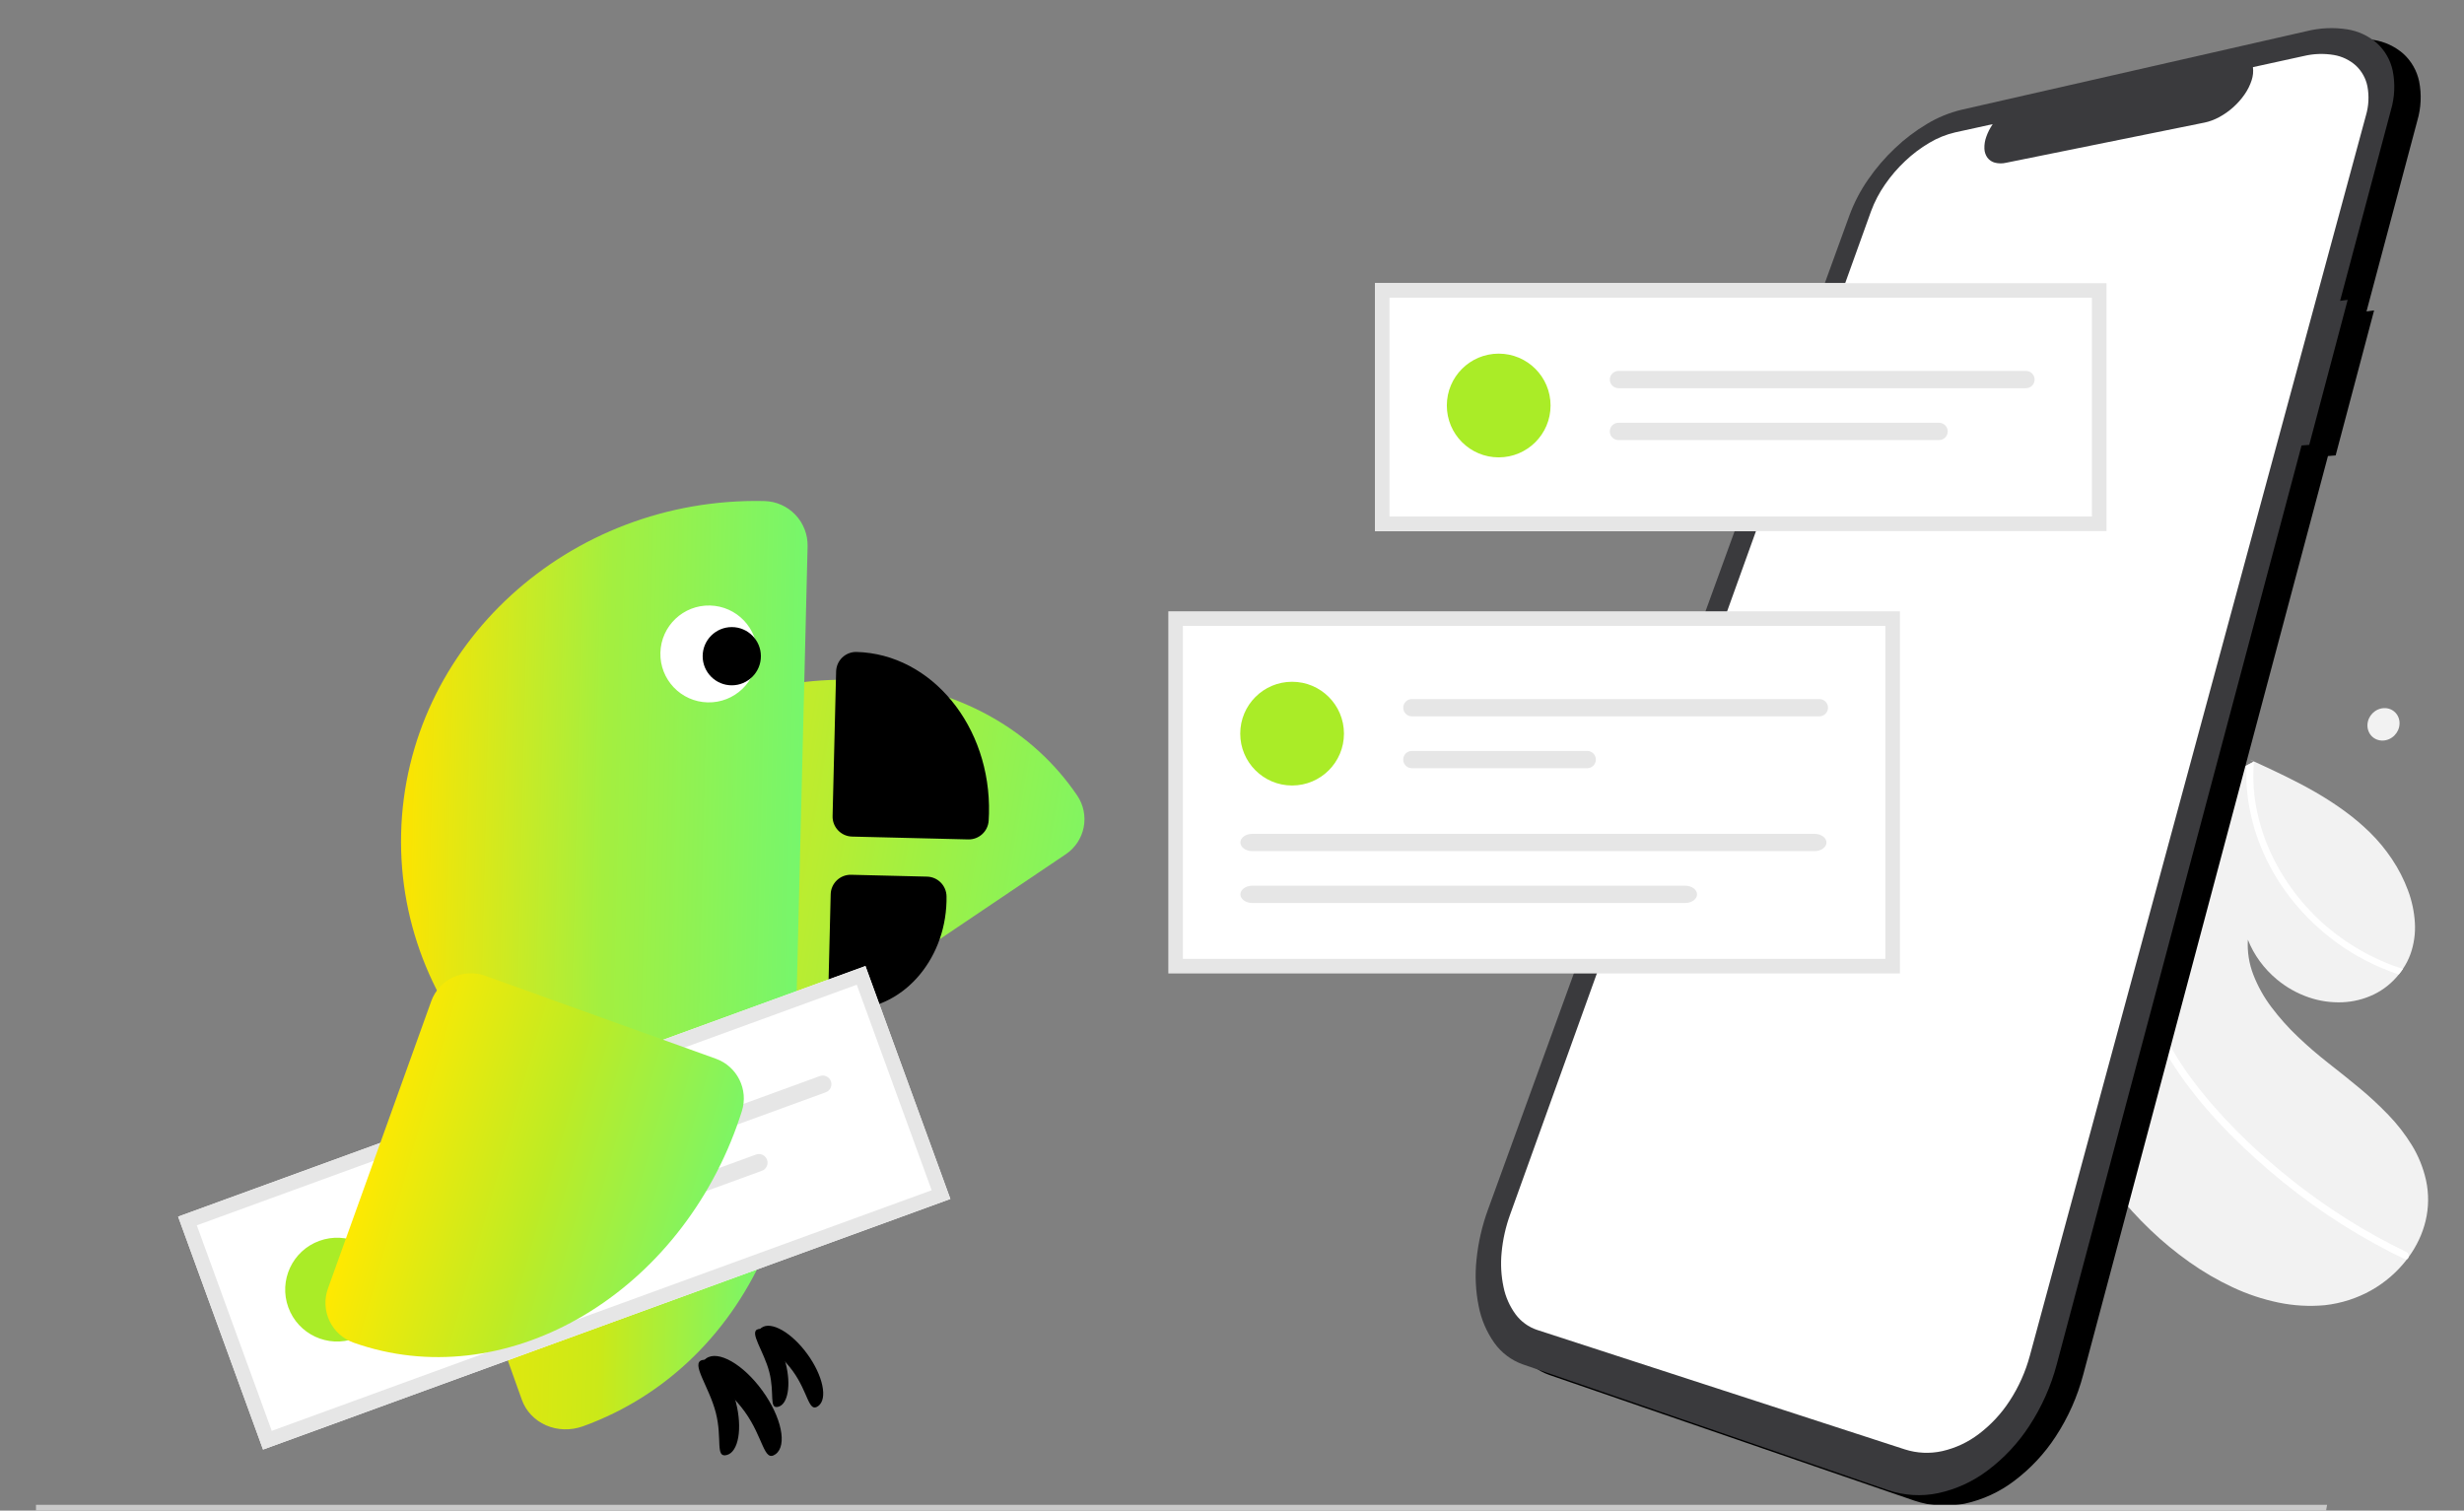 <?xml version="1.0" encoding="utf-8"?>
<!-- Generator: Adobe Illustrator 26.0.1, SVG Export Plug-In . SVG Version: 6.00 Build 0)  -->
<svg version="1.1" id="Layer_1" xmlns="http://www.w3.org/2000/svg" xmlns:xlink="http://www.w3.org/1999/xlink" x="0px" y="0px"
	 viewBox="0 0 932.936 571.925" enable-background="new 0 0 932.936 571.925" xml:space="preserve">
<rect x="0" y="0" width="932.936" height="571.925" fill="#808080" stroke="none"/>
<g>
	<g>
		<circle fill="#FFFFFF" cx="269.175" cy="246.089" r="20.884"/>
		<g>
			<defs>
				<path id="SVGID_00000079462061918245375370000002913262995993152944_" d="M407.881,301.226c2.362,3.506,3.239,7.808,2.44,11.966
					c-0.812,4.164-3.246,7.847-6.763,10.216l-95.868,64.597c-7.321,4.933-17.248,3-22.183-4.323l-51.861-76.966
					c-4.798-7.121-3.117-16.766,3.821-21.836c1.527-1.11,3.071-2.21,4.649-3.273c57.672-38.86,132.013-30.082,165.732,19.569
					L407.881,301.226z"/>
			</defs>
			
				<linearGradient id="SVGID_00000002350343338748244490000004590275518121131649_" gradientUnits="userSpaceOnUse" x1="12490.473" y1="19462.039" x2="12725.138" y2="19519.74" gradientTransform="matrix(0.917 0.399 0.399 -0.917 -18989.797 13171.591)">
				<stop  offset="0" style="stop-color:#ECE60C"/>
				<stop  offset="0.5" style="stop-color:#A0F043"/>
				<stop  offset="1" style="stop-color:#62F980"/>
			</linearGradient>
			
				<use xlink:href="#SVGID_00000079462061918245375370000002913262995993152944_"  overflow="visible" fill="url(#SVGID_00000002350343338748244490000004590275518121131649_)"/>
			<clipPath id="SVGID_00000074410531491050841010000011559437920334219674_">
				<use xlink:href="#SVGID_00000079462061918245375370000002913262995993152944_"  overflow="visible"/>
			</clipPath>
		</g>
		<g>
			
				<linearGradient id="SVGID_00000070076852388211183650000005766118974810369442_" gradientUnits="userSpaceOnUse" x1="16620.893" y1="567.509" x2="16631.578" y2="563.738" gradientTransform="matrix(1 0.024 -0.024 1 -16315.002 -454.025)">
				<stop  offset="0" style="stop-color:#000000"/>
				<stop  offset="0.028" style="stop-color:#000000"/>
				<stop  offset="1" style="stop-color:#000000"/>
			</linearGradient>
			<path fill="url(#SVGID_00000070076852388211183650000005766118974810369442_)" d="M297.492,516.206
				c-2.099-8.119-6.763-13.935-10.417-12.99c-3.654,0.945,2.103,8.136,4.202,16.255c2.099,8.119-0.256,14.091,3.398,13.146
				C298.33,531.672,299.591,524.325,297.492,516.206z"/>
			
				<linearGradient id="SVGID_00000048502028962660868470000007048976557344612280_" gradientUnits="userSpaceOnUse" x1="16618.281" y1="562.93" x2="16645.394" y2="567.378" gradientTransform="matrix(1 0.024 -0.024 1 -16315.002 -454.025)">
				<stop  offset="0" style="stop-color:#000000"/>
				<stop  offset="1" style="stop-color:#000000"/>
			</linearGradient>
			<path fill="url(#SVGID_00000048502028962660868470000007048976557344612280_)" d="M305.709,512.695
				c-5.937-8.183-13.736-12.651-17.419-9.978s5.95,8.201,11.887,16.384c5.937,8.183,5.93,15.922,9.613,13.25
				C313.473,529.679,311.646,520.878,305.709,512.695z"/>
		</g>
		<g>
			<defs>
				<path id="SVGID_00000011022586655848089780000010841800954217005446_" d="M324.333,246.831
					c-2.003-0.049-3.944,0.699-5.401,2.078c-1.456,1.386-2.305,3.298-2.354,5.307l-1.338,54.762
					c-0.102,4.182,3.202,7.653,7.385,7.755l43.965,1.074c4.068,0.099,7.49-3.033,7.745-7.096c0.054-0.893,0.099-1.79,0.121-2.691
					c0.805-32.943-21.666-60.39-50.095-61.188L324.333,246.831z"/>
			</defs>
			
				<linearGradient id="SVGID_00000176742058839876127470000017188240698993485188_" gradientUnits="userSpaceOnUse" x1="-2972.59" y1="329.319" x2="-3031.765" y2="329.319" gradientTransform="matrix(-1 -0.024 -0.024 1 -2647.754 -120.207)">
				<stop  offset="0" style="stop-color:#000000"/>
				<stop  offset="1" style="stop-color:#000000"/>
			</linearGradient>
			
				<use xlink:href="#SVGID_00000011022586655848089780000010841800954217005446_"  overflow="visible" fill="url(#SVGID_00000176742058839876127470000017188240698993485188_)"/>
			<clipPath id="SVGID_00000160876108013946854160000017207436456090558385_">
				<use xlink:href="#SVGID_00000011022586655848089780000010841800954217005446_"  overflow="visible"/>
			</clipPath>
		</g>
		<g>
			<defs>
				<path id="SVGID_00000012441724652423921650000012907639825723057321_" d="M220.661,540.023
					c-4.571,1.632-9.568,1.494-13.898-0.381c-4.332-1.89-7.643-5.379-9.182-9.688l-41.94-117.47
					c-3.203-8.971,1.935-19,11.484-22.409l100.366-35.834c9.286-3.315,19.382,0.852,22.851,9.452
					c0.757,1.891,1.498,3.798,2.188,5.731c25.23,70.667-6.979,147.182-71.806,170.577L220.661,540.023z"/>
			</defs>
			
				<linearGradient id="SVGID_00000134931325195090090690000006851225901694476419_" gradientUnits="userSpaceOnUse" x1="-2814.475" y1="496.556" x2="-2961.199" y2="496.556" gradientTransform="matrix(-1 -0.024 -0.024 1 -2647.754 -120.207)">
				<stop  offset="0" style="stop-color:#F4E705"/>
				<stop  offset="0.5" style="stop-color:#CBE918"/>
				<stop  offset="1" style="stop-color:#67F97C"/>
			</linearGradient>
			
				<use xlink:href="#SVGID_00000012441724652423921650000012907639825723057321_"  overflow="visible" fill="url(#SVGID_00000134931325195090090690000006851225901694476419_)"/>
			<clipPath id="SVGID_00000071532769412057216460000005467317563970313631_">
				<use xlink:href="#SVGID_00000012441724652423921650000012907639825723057321_"  overflow="visible"/>
			</clipPath>
		</g>
		<g>
			<defs>
				<path id="SVGID_00000074412780573562581730000013688266485507921808_" d="M250.042,247.144
					c0.247-10.128,8.661-18.141,18.79-17.894c10.128,0.247,18.142,8.661,17.895,18.79c-0.247,10.128-8.662,18.135-18.791,17.888
					C257.808,265.681,249.795,257.273,250.042,247.144 M289.374,189.696c-74.082-1.598-135.765,54.835-137.498,125.795
					c-1.733,70.966,57.121,130.337,131.193,132.364l0.05,0.001c4.438,0.108,8.739-1.547,11.957-4.607
					c3.229-3.069,5.106-7.299,5.215-11.752l5.486-224.622c0.109-4.458-1.56-8.768-4.635-11.993
					c-3.065-3.213-7.285-5.077-11.718-5.185C289.403,189.697,289.388,189.697,289.374,189.696"/>
			</defs>
			
				<linearGradient id="SVGID_00000023261241193841187560000000948880789832714674_" gradientUnits="userSpaceOnUse" x1="-2809.433" y1="367.212" x2="-2960.637" y2="367.212" gradientTransform="matrix(-1 -0.024 -0.024 1 -2647.754 -120.207)">
				<stop  offset="0" style="stop-color:#FCE401"/>
				<stop  offset="0.5" style="stop-color:#A4EF3F"/>
				<stop  offset="1" style="stop-color:#76F66C"/>
			</linearGradient>
			
				<use xlink:href="#SVGID_00000074412780573562581730000013688266485507921808_"  overflow="visible" fill="url(#SVGID_00000023261241193841187560000000948880789832714674_)"/>
			<clipPath id="SVGID_00000074423485751725836630000001319331758344512671_">
				<use xlink:href="#SVGID_00000074412780573562581730000013688266485507921808_"  overflow="visible"/>
			</clipPath>
		</g>
		<g>
			<defs>
				<path id="SVGID_00000076592288514551989270000003924541148162251911_" d="M322.273,331.195
					c-4.183-0.102-7.653,3.207-7.755,7.385l-0.874,35.779c-0.049,2.015,0.706,3.96,2.092,5.417c1.388,1.449,3.29,2.29,5.293,2.339
					l0.027,0.001c20.017,0.417,36.759-17.928,37.32-40.89c0.015-0.623,0.014-1.239,0.006-1.855
					c-0.052-4.071-3.314-7.374-7.385-7.474L322.273,331.195z"/>
			</defs>
			
				<linearGradient id="SVGID_00000175282324080269682570000013488656146411507101_" gradientUnits="userSpaceOnUse" x1="-2972.59" y1="404.214" x2="-3016.501" y2="404.214" gradientTransform="matrix(-1 -0.024 -0.024 1 -2647.754 -120.207)">
				<stop  offset="0" style="stop-color:#000000"/>
				<stop  offset="1" style="stop-color:#000000"/>
			</linearGradient>
			
				<use xlink:href="#SVGID_00000076592288514551989270000003924541148162251911_"  overflow="visible" fill="url(#SVGID_00000175282324080269682570000013488656146411507101_)"/>
			<clipPath id="SVGID_00000047774693586782560250000004447055076031682688_">
				<use xlink:href="#SVGID_00000076592288514551989270000003924541148162251911_"  overflow="visible"/>
			</clipPath>
		</g>
		
			<linearGradient id="SVGID_00000057109844826599260930000006898388700833770382_" gradientUnits="userSpaceOnUse" x1="16593.258" y1="297.123" x2="16615.303" y2="297.123" gradientTransform="matrix(1 0.024 -0.024 1 -16315.002 -454.025)">
			<stop  offset="0" style="stop-color:#000000"/>
			<stop  offset="1" style="stop-color:#000000"/>
		</linearGradient>
		<circle fill="url(#SVGID_00000057109844826599260930000006898388700833770382_)" cx="277.072" cy="248.443" r="11.023"/>
		<g>
			
				<linearGradient id="SVGID_00000110440105687970589430000015496364870070898849_" gradientUnits="userSpaceOnUse" x1="16599.861" y1="582.872" x2="16613.627" y2="579.417" gradientTransform="matrix(1 0.024 -0.024 1 -16315.002 -454.025)">
				<stop  offset="0" style="stop-color:#000000"/>
				<stop  offset="0.05" style="stop-color:#000000"/>
				<stop  offset="1" style="stop-color:#000000"/>
			</linearGradient>
			<path fill="url(#SVGID_00000110440105687970589430000015496364870070898849_)" d="M278.614,530.816
				c-2.567-9.93-8.271-17.043-12.74-15.887c-4.47,1.155,2.572,9.951,5.139,19.881c2.567,9.93-0.313,17.233,4.156,16.078
				C279.638,549.732,281.18,540.746,278.614,530.816z"/>
			
				<linearGradient id="SVGID_00000109730923045546704300000015915501892281764998_" gradientUnits="userSpaceOnUse" x1="16598.961" y1="579.571" x2="16630.342" y2="581.866" gradientTransform="matrix(1 0.024 -0.024 1 -16315.002 -454.025)">
				<stop  offset="0" style="stop-color:#000000"/>
				<stop  offset="1" style="stop-color:#000000"/>
			</linearGradient>
			<path fill="url(#SVGID_00000109730923045546704300000015915501892281764998_)" d="M288.663,526.523
				c-7.261-10.008-16.799-15.472-21.304-12.203c-4.505,3.268,7.277,10.03,14.538,20.038c7.261,10.008,7.252,19.473,11.757,16.205
				C298.159,547.294,295.924,536.531,288.663,526.523z"/>
		</g>
	</g>
	<g>
		<path fill="#FFFFFF" d="M359.833,453.933l-260.24,94.878l-32.151-88.188l260.24-94.878L359.833,453.933z"/>
		
			<ellipse transform="matrix(0.94 -0.343 0.343 0.94 -159.478 73.14)" fill="#AAEC27" cx="127.334" cy="488.086" rx="19.637" ry="19.637"/>
		<path fill="#E6E6E6" d="M165.458,460.253c-1.697,0.623-2.567,2.504-1.944,4.2c0.621,1.691,2.492,2.563,4.186,1.949l144.956-52.848
			c1.696-0.625,2.564-2.506,1.94-4.202c-0.622-1.688-2.489-2.558-4.182-1.947L165.458,460.253z"/>
		<path fill="#E6E6E6" d="M172.184,478.702c-1.699,0.616-2.578,2.492-1.963,4.192c0.616,1.7,2.492,2.578,4.192,1.963l0.013-0.005
			l114.048-41.579c1.698-0.619,2.573-2.498,1.954-4.196s-2.498-2.573-4.196-1.954L172.184,478.702z"/>
		<path fill="#E6E6E6" d="M359.833,453.933l-260.24,94.878l-32.151-88.188l260.24-94.878L359.833,453.933z M102.889,541.732
			l249.865-91.095l-28.369-77.813L74.52,463.919L102.889,541.732z"/>
	</g>
	<g>
		<defs>
			<path id="SVGID_00000142897726877711575770000017900574505624125070_" d="M133.793,508.306c-3.978-1.43-7.229-4.381-9.044-8.207
				c-1.808-3.838-2.023-8.247-0.588-12.238l39.108-108.785c2.986-8.307,12.135-12.62,20.445-9.632l87.336,31.397
				c8.08,2.905,12.429,11.677,9.832,19.868c-0.575,1.798-1.17,3.598-1.814,5.388c-23.526,65.442-88.666,102.327-145.22,82.228
				L133.793,508.306z"/>
		</defs>
		
			<linearGradient id="SVGID_00000009587477239488488720000002050041534670086059_" gradientUnits="userSpaceOnUse" x1="-1701.793" y1="2215.284" x2="-1834.284" y2="2218.862" gradientTransform="matrix(-0.969 -0.246 -0.246 0.969 -963.983 -2132.783)">
			<stop  offset="0" style="stop-color:#FFE901"/>
			<stop  offset="0.5" style="stop-color:#BEEB24"/>
			<stop  offset="1" style="stop-color:#7DF565"/>
		</linearGradient>
		
			<use xlink:href="#SVGID_00000142897726877711575770000017900574505624125070_"  overflow="visible" fill="url(#SVGID_00000009587477239488488720000002050041534670086059_)"/>
		<clipPath id="SVGID_00000119081453074911965820000017798386417168459172_">
			<use xlink:href="#SVGID_00000142897726877711575770000017900574505624125070_"  overflow="visible"/>
		</clipPath>
	</g>
	<path id="bfbd69ed-0a30-4239-a70d-8568b89194ba-904" fill="#F2F2F2" d="M800.688,450.763c-0.202-0.256-0.402-0.512-0.6-0.769
		s-0.396-0.514-0.593-0.772c-0.196-0.258-0.392-0.517-0.587-0.776s-0.389-0.52-0.582-0.783c-0.323-7.521-0.328-14.976-0.014-22.365
		c0.307-7.336,0.928-14.584,1.862-21.744c0.923-7.106,2.146-14.103,3.669-20.989c1.511-6.834,3.311-13.539,5.402-20.115
		c0.238-0.758,0.481-1.513,0.728-2.265c0.247-0.752,0.498-1.499,0.755-2.242c0.255-0.746,0.514-1.488,0.778-2.228
		s0.531-1.476,0.803-2.209c2.013-5.491,4.23-10.848,6.649-16.07c2.402-5.186,4.997-10.228,7.784-15.127
		c2.765-4.865,5.713-9.58,8.845-14.144c3.109-4.531,6.391-8.903,9.846-13.117l0.545-0.661l0.546-0.657l0.548-0.654l0.55-0.65
		l0.396-0.467l0.4-0.465c0.134-0.154,0.269-0.308,0.404-0.461c0.135-0.153,0.272-0.305,0.412-0.455l0.328-0.18l0.326-0.178
		l0.325-0.178l0.324-0.177l0.02-0.007l0.021-0.01l0.02-0.01l0.021-0.008l0.131-0.071l0.129-0.072l0.127-0.072l0.123-0.072
		l0.564-0.303l0.562-0.298l0.562-0.297l0.558-0.3l-0.425-0.213l-1.069-0.532l0.007-0.004c0.092,0.039,0.183,0.081,0.273,0.124
		c0.09,0.044,0.181,0.086,0.272,0.126c0.092,0.043,0.182,0.086,0.272,0.128c0.089,0.042,0.179,0.086,0.27,0.131l0.103,0.044
		l0.105,0.045l0.106,0.045c0.035,0.014,0.07,0.031,0.102,0.05c0.029,0.016,0.06,0.029,0.092,0.039l0.092,0.039l0.092,0.039
		l0.092,0.039c3.894,1.785,7.798,3.596,11.652,5.496s7.648,3.88,11.339,6.011c3.681,2.115,7.249,4.421,10.688,6.91
		c3.43,2.477,6.676,5.198,9.714,8.144c3.205,3.131,6.071,6.591,8.552,10.322c2.454,3.666,4.471,7.605,6.012,11.738
		c1.482,3.935,2.365,8.069,2.62,12.266c0.245,4.037-0.322,8.081-1.67,11.895c-0.182,0.497-0.378,0.987-0.589,1.471
		c-0.211,0.483-0.436,0.959-0.674,1.428c-0.239,0.469-0.492,0.929-0.759,1.381c-0.267,0.452-0.547,0.896-0.841,1.332
		c-0.123,0.182-0.248,0.362-0.375,0.54c-0.128,0.178-0.257,0.355-0.388,0.53c-0.131,0.175-0.264,0.35-0.399,0.523
		s-0.27,0.346-0.408,0.517c-2.55,3.206-5.791,5.794-9.481,7.573c-3.71,1.773-7.742,2.773-11.851,2.939
		c-4.318,0.18-8.631-0.446-12.72-1.846c-4.385-1.497-8.46-3.783-12.023-6.744c-1.231-1.018-2.399-2.111-3.495-3.273
		c-1.086-1.152-2.099-2.37-3.034-3.647c-0.927-1.266-1.773-2.59-2.534-3.963c-0.754-1.363-1.42-2.773-1.991-4.222
		c-0.269,4.501,0.43,9.007,2.049,13.215c1.708,4.424,4.03,8.585,6.897,12.362c3.029,4.022,6.389,7.782,10.046,11.242
		c3.681,3.53,7.592,6.839,11.455,9.887s7.861,6.164,11.733,9.415c3.868,3.196,7.55,6.61,11.028,10.226
		c3.373,3.493,6.357,7.343,8.899,11.481c2.497,4.085,4.302,8.554,5.343,13.227c1.114,5.09,1.057,10.367-0.165,15.432
		c-0.594,2.464-1.44,4.861-2.525,7.152c-1.094,2.31-2.405,4.511-3.914,6.573l-0.141,0.189l-0.141,0.188l-0.144,0.187l-0.147,0.186
		c-3.684,4.815-8.309,8.831-13.594,11.803c-2.66,1.495-5.464,2.72-8.369,3.655c-2.974,0.957-6.036,1.616-9.14,1.967
		c-5.906,0.544-11.86,0.203-17.665-1.011c-5.978-1.252-11.789-3.196-17.316-5.794c-5.715-2.675-11.178-5.858-16.323-9.511
		c-5.19-3.673-10.104-7.722-14.702-12.114c-1.221-1.164-2.421-2.35-3.599-3.557c-1.178-1.207-2.333-2.434-3.465-3.682
		c-1.134-1.248-2.243-2.515-3.327-3.801C802.788,453.396,801.727,452.089,800.688,450.763z"/>
	<path id="a2347809-d406-465d-97ee-6d57ebf46a78-905" fill="#FFFFFF" d="M895.639,363.617c-3.65-1.894-7.159-4.048-10.501-6.444
		c-6.676-4.785-12.64-10.492-17.714-16.951c-2.516-3.205-4.795-6.589-6.819-10.126c-1.689-2.988-3.187-6.079-4.488-9.255
		c-1.269-3.099-2.337-6.276-3.195-9.513c-0.839-3.161-1.463-6.375-1.87-9.621c-0.399-3.179-0.574-6.382-0.524-9.585
		c0.005-0.181,0.009-0.36,0.013-0.538c0.004-0.178,0.008-0.358,0.013-0.538c0.005-0.181,0.012-0.359,0.021-0.535l0.026-0.532
		c-0.153,0.121-0.306,0.243-0.459,0.366l-0.457,0.371l-0.455,0.374l-0.453,0.375l-0.291,0.241l-0.292,0.243l-0.29,0.245
		l-0.287,0.245l0.396-0.466l0.407-0.481c0.134-0.154,0.269-0.308,0.404-0.461c0.135-0.153,0.272-0.305,0.412-0.455l0.328-0.18
		l0.326-0.178l0.318-0.177l0.324-0.177l0.02-0.007l0.02-0.01l0.021-0.01l0.021-0.008l0.131-0.071l0.13-0.072l0.127-0.072
		l0.123-0.072l0.564-0.303l0.562-0.298l0.562-0.297l0.562-0.298l-0.44-0.218l-1.069-0.533l0.007-0.004
		c0.092,0.039,0.183,0.081,0.273,0.124c0.09,0.044,0.181,0.086,0.272,0.126c0.092,0.043,0.182,0.086,0.272,0.128
		s0.179,0.086,0.27,0.131l0.103,0.044l0.105,0.045l0.106,0.045c0.035,0.014,0.069,0.031,0.102,0.05l-0.01,0.17l-0.012,0.159
		l-0.009,0.158l-0.009,0.16c-0.394,5.396-0.113,10.819,0.837,16.145c0.977,5.482,2.581,10.834,4.779,15.951
		c2.272,5.296,5.112,10.329,8.47,15.012c3.47,4.844,7.445,9.305,11.859,13.308c4.443,3.973,9.289,7.47,14.46,10.435
		c2.554,1.463,5.183,2.79,7.878,3.975c2.672,1.173,5.405,2.2,8.188,3.076c-0.123,0.182-0.248,0.362-0.375,0.54
		c-0.128,0.178-0.257,0.355-0.388,0.53c-0.131,0.175-0.264,0.35-0.399,0.523s-0.271,0.346-0.408,0.517
		c-1.073-0.356-2.141-0.734-3.203-1.135c-1.062-0.401-2.119-0.824-3.17-1.268c-1.051-0.445-2.095-0.911-3.132-1.4
		C897.694,364.654,896.663,364.145,895.639,363.617z"/>
	<path id="fd435d97-ab67-4bbc-9247-61e184ba81ed-906" fill="#FFFFFF" d="M823.389,403.942c-1.195-1.784-2.323-3.602-3.384-5.452
		c-1.061-1.85-2.052-3.727-2.974-5.629c-0.922-1.903-1.773-3.829-2.555-5.78s-1.489-3.918-2.122-5.903
		c-0.324-1.052-0.622-2.109-0.896-3.169c-0.273-1.06-0.521-2.122-0.743-3.185c-0.222-1.063-0.419-2.129-0.591-3.197
		c-0.172-1.068-0.317-2.135-0.436-3.202c-0.06-0.497-0.114-0.995-0.162-1.494c-0.048-0.499-0.09-0.997-0.128-1.495
		c-0.037-0.499-0.068-0.997-0.094-1.494c-0.026-0.497-0.047-0.994-0.062-1.49c0.238-0.758,0.481-1.513,0.728-2.265
		c0.247-0.752,0.498-1.501,0.752-2.247s0.514-1.488,0.778-2.228s0.532-1.476,0.805-2.209c-0.06,0.615-0.111,1.231-0.153,1.849
		s-0.076,1.237-0.101,1.859c-0.025,0.622-0.041,1.245-0.048,1.869s-0.006,1.25,0.004,1.877c-0.001,0.342,0.002,0.683,0.009,1.025
		c0.007,0.342,0.016,0.683,0.027,1.025c0.012,0.342,0.027,0.683,0.045,1.025c0.018,0.342,0.038,0.684,0.061,1.025
		c0.263,3.834,0.864,7.638,1.798,11.366c0.945,3.773,2.178,7.469,3.688,11.054c1.539,3.654,3.313,7.204,5.312,10.628
		c2.033,3.484,4.256,6.853,6.659,10.093c2.586,3.498,5.32,6.903,8.202,10.216c2.881,3.313,5.872,6.536,8.972,9.668
		c3.103,3.129,6.297,6.161,9.582,9.096c3.285,2.935,6.625,5.769,10.019,8.502c3.476,2.805,7.022,5.504,10.639,8.097
		c3.617,2.592,7.293,5.071,11.027,7.436c3.733,2.364,7.523,4.613,11.368,6.747s7.734,4.146,11.667,6.035
		c0.181,0.088,0.344,0.209,0.481,0.356c0.134,0.144,0.243,0.309,0.321,0.49c0.078,0.178,0.124,0.369,0.136,0.563
		c0.012,0.195-0.014,0.391-0.076,0.577c-0.02,0.08-0.048,0.158-0.084,0.233c-0.035,0.073-0.077,0.141-0.126,0.205
		c-0.048,0.063-0.103,0.122-0.163,0.174c-0.061,0.051-0.126,0.096-0.196,0.134c-0.074,0.034-0.151,0.058-0.231,0.072
		c-0.08,0.014-0.161,0.018-0.243,0.013c-0.083-0.005-0.165-0.021-0.244-0.045c-0.082-0.024-0.161-0.058-0.235-0.101
		c-0.486-0.233-0.972-0.467-1.457-0.702c-0.485-0.235-0.97-0.471-1.453-0.709c-0.484-0.238-0.967-0.478-1.449-0.72
		s-0.964-0.488-1.446-0.737c-4.008-2.059-7.963-4.241-11.864-6.547c-3.901-2.306-7.744-4.732-11.528-7.278
		c-3.783-2.546-7.497-5.206-11.143-7.98c-3.646-2.774-7.215-5.659-10.707-8.654c-3.373-2.883-6.703-5.864-9.953-8.946
		s-6.419-6.263-9.47-9.546s-5.98-6.665-8.755-10.149S825.808,407.628,823.389,403.942z"/>
	<path id="e3ba7b84-95ab-4be0-b084-77760c6da15d-907" d="M898.895,117.527l-2.871,0.373l19.25-72.249
		c1.418-4.824,1.649-9.92,0.673-14.853c-0.847-4.031-2.942-7.692-5.987-10.465c-3.19-2.773-7.099-4.587-11.275-5.233
		c-5.087-0.788-10.28-0.555-15.276,0.684l0,0L752.581,45.578c-4.566,1.108-8.937,2.906-12.961,5.332
		c-4.377,2.602-8.447,5.689-12.134,9.2c-3.794,3.581-7.199,7.552-10.159,11.847c-2.892,4.157-5.249,8.662-7.016,13.408l0,0
		L573.426,461.864c-2.276,6.191-3.754,12.646-4.4,19.21c-0.599,5.827-0.316,11.712,0.839,17.455
		c0.964,4.99,2.978,9.718,5.908,13.871c2.687,3.776,6.473,6.632,10.842,8.178l0,0l138.228,47.586
		c6.14,2.091,12.732,2.483,19.077,1.136c6.783-1.478,13.163-4.415,18.695-8.609c6.212-4.668,11.555-10.393,15.782-16.913
		c4.682-7.164,8.18-15.034,10.361-23.31l0,0L881.43,172.66l2.908-0.233L898.895,117.527z"/>
	<path id="b5993d63-c6a8-428b-8f96-914fd0c3ef98-908" fill="#3A3A3D" d="M888.895,113.527l-2.871,0.373l19.25-72.249
		c1.418-4.824,1.649-9.92,0.673-14.853c-0.847-4.031-2.942-7.692-5.987-10.465c-3.19-2.773-7.099-4.587-11.275-5.233
		c-5.087-0.788-10.28-0.555-15.276,0.684l0,0L742.581,41.578c-4.566,1.108-8.937,2.906-12.961,5.332
		c-4.377,2.602-8.447,5.689-12.134,9.2c-3.794,3.581-7.199,7.552-10.159,11.847c-2.892,4.157-5.249,8.662-7.016,13.408l0,0
		L563.426,457.864c-2.276,6.191-3.754,12.646-4.4,19.21c-0.599,5.827-0.316,11.712,0.839,17.455
		c0.964,4.99,2.978,9.718,5.908,13.871c2.687,3.776,6.473,6.632,10.842,8.178l0,0l138.228,47.586
		c6.14,2.091,12.732,2.483,19.077,1.136c6.783-1.478,13.163-4.415,18.695-8.609c6.212-4.668,11.555-10.393,15.782-16.913
		c4.682-7.164,8.18-15.034,10.361-23.31l0,0L871.43,168.66l2.908-0.233L888.895,113.527z"/>
	<path id="f76bb9a3-d246-4a39-a954-55c4fdcd575d-909" fill="#FFFFFF" d="M872.252,21.211l-19.231,4.213
		c0.21,1.664,0.044,3.354-0.485,4.945c-0.599,1.861-1.468,3.625-2.579,5.234c-2.501,3.653-5.838,6.656-9.734,8.759
		c-0.467,0.248-0.932,0.477-1.395,0.687c-0.463,0.21-0.927,0.401-1.39,0.572c-0.461,0.171-0.92,0.323-1.375,0.454
		s-0.905,0.242-1.35,0.332l-75.19,15.225c-1.395,0.324-2.848,0.308-4.235-0.048c-1.117-0.3-2.102-0.963-2.8-1.886
		c-0.703-0.991-1.1-2.166-1.142-3.38c-0.058-1.549,0.187-3.094,0.721-4.549c0.133-0.393,0.285-0.788,0.456-1.186
		s0.357-0.796,0.558-1.194c0.2-0.4,0.418-0.798,0.655-1.194s0.486-0.792,0.749-1.187l-14.237,3.119
		c-3.429,0.804-6.713,2.133-9.736,3.94c-3.303,1.946-6.375,4.261-9.156,6.9c-2.867,2.696-5.438,5.691-7.67,8.932
		c-2.176,3.132-3.946,6.528-5.265,10.107L571.793,459.777c-1.699,4.667-2.79,9.533-3.246,14.478
		c-0.421,4.365-0.173,8.77,0.737,13.06c0.757,3.708,2.305,7.21,4.537,10.266c2.046,2.773,4.898,4.845,8.167,5.935l0,0
		l139.245,45.238c4.594,1.473,9.498,1.693,14.206,0.637c5.013-1.148,9.723-3.357,13.81-6.479c4.572-3.462,8.508-7.691,11.632-12.5
		c3.458-5.282,6.052-11.08,7.687-17.178l0,0L895.794,43.752c1.068-3.584,1.265-7.37,0.577-11.046
		c-0.598-3.012-2.121-5.762-4.357-7.867c-2.344-2.104-5.237-3.499-8.343-4.021C879.877,20.181,875.993,20.314,872.252,21.211z"/>
	<path fill="#FFFFFF" d="M797.577,201.075H520.582v-93.866h276.996V201.075z"/>
	<rect x="445.121" y="234.204" fill="#FFFFFF" width="271.474" height="131.596"/>
	<circle fill="#AAEC27" cx="489.223" cy="277.76" r="19.637"/>
	<path fill="#E6E6E6" d="M534.575,264.669c-1.807,0-3.273,1.465-3.273,3.273s1.465,3.273,3.273,3.273h154.289
		c1.807-0.003,3.271-1.47,3.268-3.277c-0.003-1.804-1.464-3.266-3.268-3.268H534.575z"/>
	<path fill="#E6E6E6" d="M534.575,284.305c-1.807-0.004-3.276,1.458-3.28,3.266c-0.004,1.808,1.458,3.276,3.266,3.28h66.405
		c1.807,0,3.273-1.465,3.273-3.273s-1.465-3.273-3.273-3.273H534.575z"/>
	<path fill="#E6E6E6" d="M474.161,315.699c-2.49,0-4.515,1.468-4.515,3.273s2.026,3.273,4.515,3.273h212.871
		c2.49,0,4.515-1.468,4.515-3.273s-2.026-3.273-4.515-3.273H474.161z"/>
	<path fill="#E6E6E6" d="M474.161,335.336c-2.49,0-4.515,1.468-4.515,3.273s2.026,3.273,4.515,3.273h163.871
		c2.49,0,4.515-1.468,4.515-3.273s-2.026-3.273-4.515-3.273H474.161z"/>
	<path fill="#E6E6E6" d="M719.356,368.561H442.36V231.443h276.996V368.561z M447.882,363.039h265.953V236.965H447.882V363.039z"/>
	<circle fill="#AAEC27" cx="567.445" cy="153.526" r="19.637"/>
	<path fill="#E6E6E6" d="M612.796,140.435c-1.807,0-3.273,1.465-3.273,3.273s1.465,3.273,3.273,3.273h154.289
		c1.807-0.003,3.271-1.47,3.268-3.277c-0.003-1.804-1.464-3.266-3.268-3.268H612.796z"/>
	<path fill="#E6E6E6" d="M612.796,160.071c-1.807-0.004-3.276,1.458-3.28,3.266c-0.004,1.808,1.458,3.276,3.266,3.28h121.405
		c1.807,0,3.273-1.465,3.273-3.273s-1.465-3.273-3.273-3.273H612.796z"/>
	<path fill="#E6E6E6" d="M797.577,201.075H520.582v-93.866h276.996V201.075z M526.103,195.553h265.953v-82.823H526.103V195.553z"/>
	<polygon fill="#CACACA" points="880.707,571.925 13.626,571.925 13.626,569.744 881.102,569.744 	"/>
	<path id="ecbdc040-0b9a-4be9-8952-5ef77de340c4-910" fill="#F2F2F2" d="M902.672,268.101c0.802-0.031,1.602,0.105,2.348,0.4
		c0.709,0.284,1.351,0.711,1.887,1.255c0.538,0.547,0.958,1.199,1.234,1.915c0.291,0.759,0.424,1.57,0.39,2.382
		c-0.032,0.833-0.226,1.653-0.571,2.412c-0.337,0.745-0.806,1.423-1.384,2c-0.574,0.575-1.249,1.04-1.99,1.372
		c-0.753,0.338-1.564,0.523-2.389,0.546c-0.803,0.024-1.602-0.119-2.346-0.421c-0.705-0.288-1.344-0.719-1.875-1.265
		c-0.533-0.549-0.948-1.201-1.22-1.916c-0.286-0.756-0.415-1.563-0.38-2.371c0.033-0.829,0.226-1.644,0.569-2.4
		c0.335-0.738,0.8-1.409,1.372-1.982c0.57-0.573,1.24-1.039,1.976-1.373C901.042,268.316,901.851,268.128,902.672,268.101z"/>
</g>
</svg>
